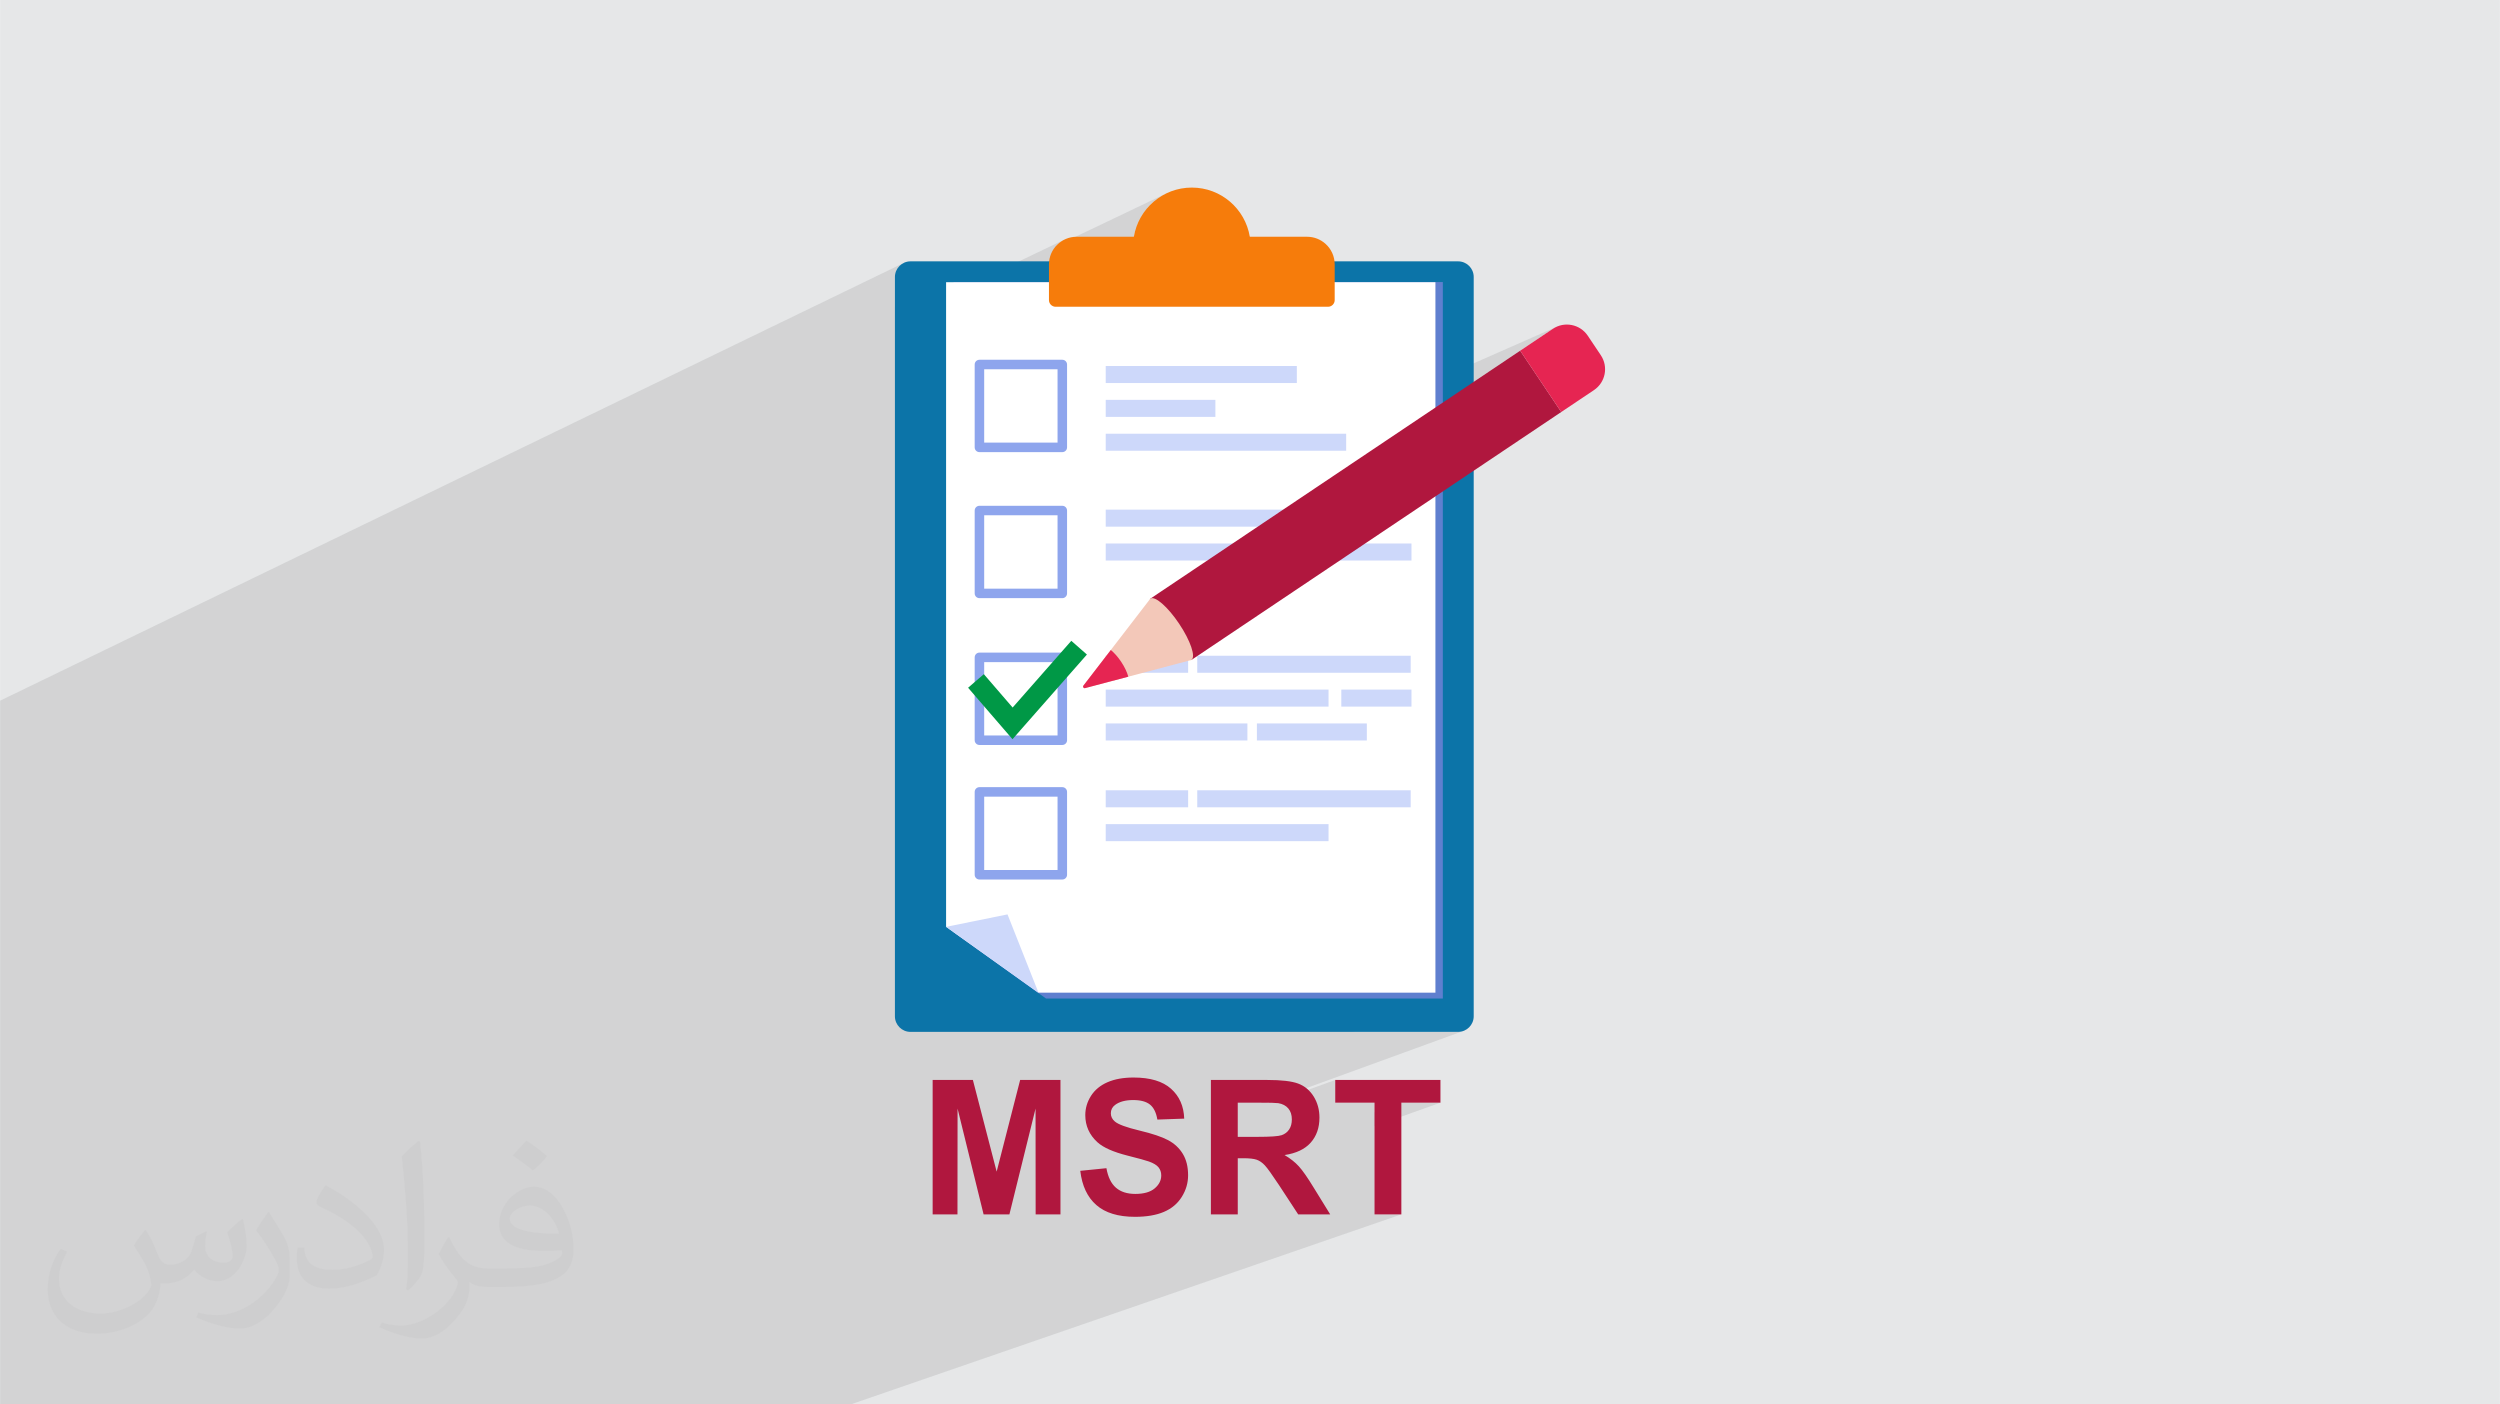 <?xml version="1.0" encoding="UTF-8"?>
<!DOCTYPE svg PUBLIC "-//W3C//DTD SVG 1.0//EN" "http://www.w3.org/TR/2001/REC-SVG-20010904/DTD/svg10.dtd">
<!-- Creator: CorelDRAW -->
<svg xmlns="http://www.w3.org/2000/svg" xml:space="preserve" width="3.708in" height="2.083in" version="1.0" style="shape-rendering:geometricPrecision; text-rendering:geometricPrecision; image-rendering:optimizeQuality; fill-rule:evenodd; clip-rule:evenodd"
viewBox="0 0 3702.73 2080.18"
 xmlns:xlink="http://www.w3.org/1999/xlink"
 xmlns:xodm="http://www.corel.com/coreldraw/odm/2003">
 <defs>
  <style type="text/css">
   <![CDATA[
    .fil0 {fill:#E6E7E8}
    .fil11 {fill:#009846;fill-rule:nonzero}
    .fil5 {fill:#0C74A8;fill-rule:nonzero}
    .fil4 {fill:#3F964F;fill-rule:nonzero}
    .fil6 {fill:#5F7FCF;fill-rule:nonzero}
    .fil10 {fill:#8EA5ED;fill-rule:nonzero}
    .fil3 {fill:#B0173E;fill-rule:nonzero}
    .fil8 {fill:#CDD8FA;fill-rule:nonzero}
    .fil12 {fill:#E62552;fill-rule:nonzero}
    .fil13 {fill:#F3C8B9;fill-rule:nonzero}
    .fil9 {fill:#F67C0B;fill-rule:nonzero}
    .fil7 {fill:white;fill-rule:nonzero}
    .fil2 {fill:#373435;fill-opacity:0.031}
    .fil1 {fill:#2B2A29;fill-opacity:0.102}
   ]]>
  </style>
 </defs>
 <g id="Layer_x0020_1">
  <polygon class="fil0" points="-0,0 3702.73,0 3702.73,2080.18 -0,2080.18 "/>
  <polygon class="fil1" points="-0,1228.78 -0,1227.08 -0,1211.81 -0,1211.17 -0,1189.44 -0,1176.75 -0,1158.7 -0,1146.93 -0,1130.67 -0,1111.3 -0,1108.17 -0,1094.41 -0,1089.87 -0,1050.71 -0,1037.85 1339.54,388.93 1335.61,391.07 1332.18,393.89 1329.36,397.31 1327.23,401.24 1325.88,405.58 1325.41,410.24 1325.41,454.3 1401.21,417.95 1411.94,417.95 1412.19,417.83 1444.82,417.83 1578.62,353.9 1571.66,357.68 1565.59,362.68 1564.18,364.4 1727.49,286.41 1720.82,289.99 1714.51,294.12 1708.59,298.76 1703.1,303.89 1698.07,309.48 1693.54,315.48 1689.52,321.87 1686.07,328.62 1683.19,335.69 1680.94,343.06 1679.33,350.68 1679.06,352.42 1678.83,354.16 1678.63,355.92 1678.47,357.69 1678.34,359.47 1678.25,361.25 1678.2,363.05 1678.18,364.86 1852.22,364.86 1738.64,417.83 2136.99,417.83 2136.99,558.26 2306.63,483.48 2303.24,485.08 2299.96,487.03 2251.52,519.48 2312.33,610.3 2136.99,685.84 2136.99,1479.01 2002.89,1528.43 2159.6,1528.43 2164.26,1527.95 2168.6,1526.61 1875.32,1633.33 1879.54,1633.38 1883.46,1633.46 1884.51,1633.49 1977.6,1599.64 1977.6,1633.28 2035.77,1633.28 2035.77,1647.53 2075.55,1633.28 2133.46,1633.28 2035.77,1668.11 2035.77,1798.73 2075.55,1798.73 1731.01,1917.63 1791.95,2080.18 1731.01,1917.63 1259.97,2080.18 1222.75,2080.18 1161.35,2080.18 1116.98,2080.18 1033.24,2080.18 996.01,2080.18 921.56,2080.18 879.93,2080.18 872.57,2080.18 867.73,2080.18 827.73,2080.18 822.58,2080.18 816.24,2080.18 791.86,2080.18 788.64,2080.18 787.54,2080.18 753.14,2080.18 739.42,2080.18 716.77,2080.18 681,2080.18 655.99,2080.18 649.1,2080.18 647.32,2080.18 644.8,2080.18 643.79,2080.18 610.39,2080.18 609.25,2080.18 596.05,2080.18 563.43,2080.18 537.9,2080.18 505.7,2080.18 491.18,2080.18 475.72,2080.18 450.34,2080.18 361.91,2080.18 360.27,2080.18 255.92,2080.18 238.34,2080.18 122.35,2080.18 -0,2080.18 -0,2066.67 -0,2052.61 -0,2024.07 -0,2017.34 -0,2015.28 -0,1996.06 -0,1994.21 -0,1948.99 -0,1933.27 -0,1932.65 -0,1928.51 -0,1917.47 -0,1910.78 -0,1904.4 -0,1891.11 -0,1889.6 -0,1887.45 -0,1883.41 -0,1882.76 -0,1879.12 -0,1870.03 -0,1850.21 -0,1849.26 -0,1848.82 -0,1839.97 -0,1834.5 -0,1833.63 -0,1828.73 -0,1827.98 -0,1827.74 -0,1821.7 -0,1813.05 -0,1783.6 -0,1768.65 -0,1768.14 -0,1759.17 -0,1755.08 -0,1754.24 -0,1743.84 -0,1733.49 -0,1724.25 -0,1719.03 -0,1719 -0,1719 -0,1718.98 -0,1718.98 -0,1718.97 -0,1716.72 -0,1711.86 -0,1710.8 -0,1710.36 -0,1706.44 -0,1703.93 -0,1697.73 -0,1693.6 -0,1689.29 -0,1683.23 -0,1667.36 -0,1666.4 -0,1662.79 -0,1655.55 -0,1648.84 -0,1648.27 -0,1639.53 -0,1638.31 -0,1629.29 -0,1627.68 -0,1624.34 -0,1623.88 -0,1618.75 -0,1618.74 -0,1618.71 -0,1616.9 -0,1608.41 -0,1606.45 -0,1593.36 -0,1592.8 -0,1579.76 -0,1569.84 -0,1565.83 -0,1556.98 -0,1554.36 -0,1539.22 -0,1523.36 -0,1517.99 -0,1514.68 -0,1512.74 -0,1512.07 -0,1511.99 -0,1511.97 -0,1509.92 -0,1509.92 -0,1500.78 -0,1500.28 -0,1479.93 -0,1459.02 -0,1450.17 -0,1427.27 -0,1423.97 -0,1417.22 -0,1405.91 -0,1402.4 -0,1402.07 -0,1401.47 -0,1383.41 -0,1382.52 -0,1381.55 -0,1379.37 -0,1377.6 -0,1365.92 -0,1350.24 -0,1349.42 -0,1339.08 -0,1322.6 -0,1295.64 -0,1270.79 -0,1261.83 "/>
  <path class="fil2" d="M215.96 1821.93c7.07,10.71 11.65,21.01 16.13,32.45 3.33,6.66 5.09,18.93 20.7,18.93 4.57,0 11.13,-1.35 16.95,-4.57 6.55,-3.44 11.54,-8.64 14.15,-16.53l6.24 -21.01 15.19 -7.49 1.04 1.04c-2.08,7.91 -2.59,15.5 -2.59,21.43 0,17.57 15.19,24.23 27.25,24.23 7.07,0 13.42,-3.44 13.42,-9.89 0,-8.32 -3.53,-22.47 -8.12,-35.16 7.07,-7.07 14.15,-14.15 22.26,-19.87l1.25 0.63c3.53,14.98 5.51,29.75 5.51,39.63 0,9.67 -4.27,20.39 -7.8,27.36 -7.28,13.73 -20.18,24.65 -35.78,24.65 -11.85,0 -25.06,-5.93 -34.12,-16.95l-0.52 0c-8.53,10.61 -21.74,20.18 -42.86,20.18l-6.55 0c-1.04,13.94 -4.05,23.81 -8.64,32.66 -12.58,24.54 -49.92,41.92 -85.08,41.92 -48.89,0 -73.43,-28.19 -73.43,-65.73 0,-23.19 7.59,-44.72 19.24,-60.01l9.56 3.95c-7.28,13.94 -12.17,27.04 -12.17,39.94 0,35.16 28.61,51.9 61.58,51.9 30.58,0 68.44,-19.45 75.31,-42.02 -2.59,-24.65 -11.85,-36.19 -26,-58.66 4.27,-7.49 9.78,-14.98 16.64,-22.98l1.25 0 0 0 0 0 -0.01 -0.04zm563.83 -132.3c10.3,6.45 20.39,14.04 30.27,22.78 -5.51,7.8 -12.38,14.88 -20.91,21.12 -9.89,-8.01 -19.76,-14.88 -29.86,-22.16 6.86,-7.7 13.63,-15.08 20.49,-21.74l0 0 0 0 0 0 0 0 0 0 0.01 0zm5.3 96.11c-16.64,0 -30.27,10.92 -30.27,19.03 0,17.38 33.28,22.78 73.12,22.56 -4.99,-20.39 -22.47,-41.61 -42.86,-41.61l0 0.01zm-37.35 92.99c21.64,0 40.57,-0.63 55.02,-4.27 16.13,-4.05 29.75,-12.17 29.75,-17.78 0,-1.46 0,-3.22 -0.52,-4.68 -9.05,0.83 -19.45,0.83 -28.5,0.83 -29.33,0 -51.79,-6.66 -60.64,-23.09 -2.19,-4.57 -3.74,-9.67 -3.74,-15.5 0,-15.92 6.86,-31.41 18.93,-42.13 10.08,-8.84 21.22,-14.35 32.55,-14.35 20.49,0 36.81,16.44 48.26,42.34 6.24,14.15 10.5,30.47 10.5,51.07 0,13.73 -3.74,25.27 -12.27,33.8 -15.92,15.4 -45.24,21.22 -90.17,21.22l-20.39 0 0 0 -5.3 0c-11.13,0 -19.14,-1.98 -25.48,-6.86l-1.04 0c0.31,2.59 0.52,5.09 0.52,7.49 0,10.08 -3.33,22.98 -10.08,33.28 -19.97,29.64 -41.61,42.53 -60.33,42.53 -18.93,0 -42.13,-7.28 -63.03,-16.75l3.74 -7.28c6.76,2.81 16.13,4.68 29.02,4.68 33.8,0 78.21,-32.45 83.72,-64.17 -1.25,-2.59 -3.53,-6.03 -6.76,-9.67 -9.89,-11.75 -16.13,-21.53 -21.95,-31.82 4.99,-9.89 9.56,-17.78 13.83,-24.96l1.77 -0.21c14.46,29.44 27.56,46.28 56.78,46.28l4.57 0 0 0 21.22 0 0 0 0 0 0 0 0 0 0 0 0.04 0zm-146.45 31.1c2.5,-13.52 2.7,-28.7 2.7,-42.86l0 -21.01c0,-39.21 -4.99,-96.2 -9.05,-133.34 7.07,-7.59 16.95,-16.53 24.75,-22.56l2.29 0.63c5.3,46.7 6.55,100.79 6.55,150.81 0,13.11 -0.52,25.9 -1.77,35.26 -0.73,11.85 -7.59,20.8 -22.26,34.53l-3.22 -1.46zm-150.71 -61.89c0.73,18.41 9.78,32.87 41.4,32.87 19.66,0 36.3,-5.09 54.71,-13.83 3.33,-1.46 5.09,-3.44 5.09,-5.09 0,-11.54 -8.84,-26.83 -23.71,-40.77 -14.46,-13.11 -33.6,-24.65 -51.48,-32.35 -6.14,-2.59 -8.12,-5.3 -8.12,-7.91 0,-5.3 7.07,-16.44 12.9,-24.44l1.98 -0.21c20.49,10.71 43.38,26.63 60.33,44.3 15.4,16.33 24.96,32.87 24.96,50.86 0,13.31 -4.05,25.79 -10.61,37.44 -22.47,11.33 -46.39,19.97 -70.1,19.97 -28.81,0 -48.47,-13.52 -48.47,-45.24 0,-3.44 0,-8.73 1.25,-15.61l9.89 0 0 0 0 0 0 0 0 0 0 0 -0.01 0zm-52.11 -52.32l17.89 28.92c6.55,10.71 12.69,22.37 12.69,40.77l0 23.5c0,19.03 -12.17,39.42 -31.82,59.6 -15.4,13.63 -29.02,19.45 -41.61,19.45 -18.72,0 -40.15,-5.82 -64.9,-16.44l2.81 -7.28c7.8,2.08 16.84,3.84 27.98,3.84 35.58,-0.21 71.97,-26.21 88.61,-57.93 1.98,-3.64 2.7,-7.07 2.7,-9.47 0,-3.64 -1.98,-7.7 -3.53,-11.33 -9.05,-17.05 -19.14,-32.66 -30.27,-47.12 5.82,-9.16 11.65,-17.99 17.99,-26.73l1.46 0.21 0 0 0 0 0 0 0 0 0 0 -0.01 0z"/>
  <g id="_2013061192912">
   <path class="fil3" d="M1381.31 1798.73l0 -199.1 59.59 0 35.21 135.79 34.8 -135.79 59.72 0 0 199.1 -36.77 0 -0.14 -156.74 -38.73 156.74 -38.23 0 -38.55 -156.74 -0.14 156.74 -36.77 0zm218.69 -64.51l38.69 -3.89c2.33,13.11 7,22.71 14.08,28.87 7.09,6.16 16.65,9.22 28.67,9.22 12.71,0 22.32,-2.74 28.77,-8.21 6.45,-5.46 9.69,-11.86 9.69,-19.18 0,-4.73 -1.37,-8.71 -4.07,-12.05 -2.7,-3.29 -7.45,-6.16 -14.22,-8.58 -4.62,-1.66 -15.13,-4.54 -31.6,-8.71 -21.17,-5.37 -36.04,-11.96 -44.59,-19.79 -12.03,-10.98 -18.02,-24.38 -18.02,-40.18 0,-10.15 2.83,-19.69 8.46,-28.55 5.68,-8.85 13.81,-15.57 24.47,-20.21 10.65,-4.63 23.46,-6.95 38.55,-6.95 24.56,0 43.08,5.52 55.48,16.59 12.44,11.08 18.94,25.81 19.57,44.3l-39.79 1.39c-1.69,-10.29 -5.31,-17.65 -10.84,-22.16 -5.53,-4.49 -13.85,-6.76 -24.93,-6.76 -11.43,0 -20.39,2.41 -26.84,7.23 -4.16,3.11 -6.27,7.23 -6.27,12.42 0,4.73 1.97,8.76 5.9,12.1 4.98,4.31 17.1,8.76 36.36,13.39 19.25,4.59 33.47,9.41 42.66,14.32 9.24,4.96 16.46,11.68 21.68,20.25 5.22,8.57 7.82,19.14 7.82,31.7 0,11.4 -3.11,22.11 -9.38,32.07 -6.27,9.97 -15.09,17.38 -26.52,22.2 -11.44,4.87 -25.7,7.28 -42.76,7.28 -24.83,0 -43.9,-5.79 -57.21,-17.42 -13.31,-11.59 -21.22,-28.5 -23.83,-50.7zm193.44 64.51l0 -199.1 83.55 0c20.99,0 36.26,1.8 45.77,5.37 9.56,3.57 17.15,9.92 22.87,19.05 5.72,9.18 8.6,19.6 8.6,31.37 0,14.97 -4.3,27.3 -12.94,37.03 -8.64,9.73 -21.54,15.85 -38.74,18.4 8.55,5.05 15.6,10.61 21.13,16.69 5.58,6.07 13.08,16.87 22.5,32.34l23.96 38.84 -47.42 0 -28.45 -43.47c-10.2,-15.43 -17.19,-25.16 -20.99,-29.2 -3.75,-3.99 -7.73,-6.77 -11.93,-8.25 -4.25,-1.49 -10.93,-2.23 -20.07,-2.23l-8.05 0 0 83.15 -39.79 0zm39.79 -114.84l29.36 0c19.03,0 30.87,-0.84 35.63,-2.46 4.71,-1.62 8.46,-4.45 11.11,-8.44 2.7,-3.99 4.02,-8.99 4.02,-14.97 0,-6.72 -1.78,-12.1 -5.31,-16.27 -3.52,-4.12 -8.5,-6.72 -14.91,-7.79 -3.25,-0.46 -12.89,-0.69 -28.95,-0.69l-30.96 0 0 50.61zm202.54 114.84l0 -165.45 -58.17 0 0 -33.65 155.85 0 0 33.65 -57.9 0 0 165.45 -39.78 0z"/>
   <g>
    <g>
     <path class="fil4" d="M1350.88 920.91c2.32,-2.69 4.06,-4.42 4.51,-4.86 0.05,-0.06 0.09,-0.11 0.11,-0.11l0 -0.01c0,0 0.01,0.01 0.01,0.02l0.06 0.07c0.2,0.27 0.79,1.03 1.63,2.22 4.53,6.4 16.38,24.94 14.45,41.43 -2.4,20.3 -12.93,35.75 -23.51,34.5 -10.59,-1.25 -17.23,-18.72 -14.84,-39.01 1.07,-9.08 5.63,-17.9 10.35,-24.86 2.53,-3.75 5.11,-6.96 7.22,-9.38z"/>
     <path class="fil5" d="M2159.6 1528.43l-811.06 0c-12.77,0 -23.12,-10.35 -23.12,-23.13l0 -1095.06c0,-12.77 10.35,-23.13 23.12,-23.13l811.06 0c12.77,0 23.12,10.35 23.12,23.13l0 1095.06c0,12.77 -10.35,23.13 -23.12,23.13z"/>
     <polygon class="fil6" points="2136.99,1479.01 1549.23,1479.01 1412.19,1380.65 1412.19,417.83 2136.99,417.83 "/>
     <polygon class="fil7" points="2126.01,1470.36 1538.25,1470.36 1401.21,1372.82 1401.21,417.95 2126.01,417.95 "/>
     <polygon class="fil8" points="1538.25,1470.78 1401.26,1372.82 1492.19,1354.38 "/>
     <path class="fil9" d="M1976.81 391.66l0 52.83c0,5.46 -4.43,9.89 -9.9,9.89l-403.43 0c-5.47,0 -9.9,-4.43 -9.9,-9.89l0 -52.83c0,-22.63 18.35,-40.98 40.99,-40.98l341.26 0c10.55,0 20.18,3.99 27.44,10.54 8.31,7.5 13.54,18.35 13.54,30.43z"/>
     <path class="fil9" d="M1852.22 364.86l-174.04 0c0,-4.83 0.39,-9.56 1.15,-14.18 6.77,-41.32 42.64,-72.84 85.87,-72.84 43.23,0 79.1,31.52 85.87,72.84 0.77,4.62 1.15,9.34 1.15,14.18z"/>
     <path class="fil10" d="M1457.65 655.62l108.66 0 0 -108.66 -108.66 0 0 108.66zm115.7 14.08l-122.74 0c-3.88,0 -7.04,-3.15 -7.04,-7.04l0 -122.74c0,-3.88 3.15,-7.03 7.04,-7.03l122.74 0c3.89,0 7.04,3.15 7.04,7.03l0 122.74c0,3.89 -3.15,7.04 -7.04,7.04z"/>
     <polygon class="fil8" points="1920.75,567.35 1637.67,567.35 1637.67,542.12 1920.75,542.12 "/>
     <polygon class="fil8" points="1800.11,617.5 1637.67,617.5 1637.67,592.27 1800.11,592.27 "/>
     <polygon class="fil8" points="1993.81,667.64 1637.67,667.64 1637.67,642.42 1993.81,642.42 "/>
     <path class="fil10" d="M1457.65 871.9l108.66 0 0 -108.66 -108.66 0 0 108.66zm115.7 14.08l-122.74 0c-3.88,0 -7.04,-3.15 -7.04,-7.03l0 -122.74c0,-3.89 3.15,-7.04 7.04,-7.04l122.74 0c3.89,0 7.04,3.15 7.04,7.04l0 122.74c0,3.88 -3.15,7.03 -7.04,7.03z"/>
     <polygon class="fil8" points="2035.47,780.1 1637.67,780.1 1637.67,754.88 2035.47,754.88 "/>
     <polygon class="fil8" points="1888.93,830.25 1637.67,830.25 1637.67,805.02 1888.93,805.02 "/>
     <polygon class="fil8" points="2090.54,830.25 1909.35,830.25 1909.35,805.02 2090.54,805.02 "/>
     <path class="fil10" d="M1457.65 1089.38l108.66 0 0 -108.65 -108.66 0 0 108.65zm115.7 14.07l-122.74 0c-3.88,0 -7.04,-3.15 -7.04,-7.04l0 -122.74c0,-3.88 3.15,-7.04 7.04,-7.04l122.74 0c3.89,0 7.04,3.15 7.04,7.04l0 122.74c0,3.89 -3.15,7.04 -7.04,7.04z"/>
     <polygon class="fil11" points="1499.57,1094.91 1433.81,1018.68 1457.13,998.56 1499.78,1047.99 1586.67,949.17 1609.8,969.51 "/>
     <polygon class="fil8" points="1759.73,996.5 1637.67,996.5 1637.67,971.27 1759.73,971.27 "/>
     <polygon class="fil8" points="2089.36,996.5 1773.23,996.5 1773.23,971.27 2089.36,971.27 "/>
     <polygon class="fil8" points="1967.71,1046.64 1637.67,1046.64 1637.67,1021.41 1967.71,1021.41 "/>
     <polygon class="fil8" points="1847.52,1096.79 1637.67,1096.79 1637.67,1071.57 1847.52,1071.57 "/>
     <polygon class="fil8" points="2024.42,1096.79 1861.57,1096.79 1861.57,1071.57 2024.42,1071.57 "/>
     <polygon class="fil8" points="2090.54,1046.64 1986.61,1046.64 1986.61,1021.41 2090.54,1021.41 "/>
     <path class="fil10" d="M1457.65 1288.66l108.66 0 0 -108.66 -108.66 0 0 108.66zm115.7 14.07l-122.74 0c-3.88,0 -7.04,-3.15 -7.04,-7.03l0 -122.74c0,-3.89 3.15,-7.04 7.04,-7.04l122.74 0c3.89,0 7.04,3.15 7.04,7.04l0 122.74c0,3.88 -3.15,7.03 -7.04,7.03z"/>
     <polygon class="fil8" points="1759.73,1195.78 1637.67,1195.78 1637.67,1170.55 1759.73,1170.55 "/>
     <polygon class="fil8" points="2089.36,1195.78 1773.23,1195.78 1773.23,1170.55 2089.36,1170.55 "/>
     <polygon class="fil8" points="1967.71,1245.92 1637.67,1245.92 1637.67,1220.7 1967.71,1220.7 "/>
    </g>
    <g>
     <polygon class="fil3" points="2312.33,610.3 1764.55,977.58 1703.74,886.75 2251.51,519.47 "/>
     <path class="fil12" d="M2360.78 577.86l-48.45 32.44 -60.81 -90.83 48.45 -32.44c17.1,-11.45 40.25,-6.87 51.69,10.23l19.35 28.9c11.45,17.1 6.87,40.25 -10.23,51.69z"/>
     <path class="fil13" d="M1746.45 923.91c-16.79,-25.08 -35.87,-41.74 -42.62,-37.23 -0.03,0.02 -0.05,0.05 -0.08,0.07l-0 -0.01 -0.03 0.04c-0.65,0.47 -1.16,1.13 -1.52,1.97l-56.99 74.03 -40.62 52.76c-1.37,1.78 0.29,4.29 2.47,3.71l64.04 -16.95 90.97 -24.07c0.91,-0.01 1.71,-0.22 2.41,-0.64l0.07 -0.02 -0.01 -0.01c0.03,-0.02 0.07,-0.03 0.1,-0.05 6.74,-4.52 -1.4,-28.51 -18.19,-53.59z"/>
     <path class="fil12" d="M1660.46 980.11c5.2,7.78 8.85,15.61 10.64,22.19l-64.04 16.95c-2.17,0.58 -3.84,-1.93 -2.47,-3.71l40.62 -52.76c5.06,4.15 10.43,10.14 15.25,17.33z"/>
    </g>
   </g>
  </g>
 </g>
</svg>
